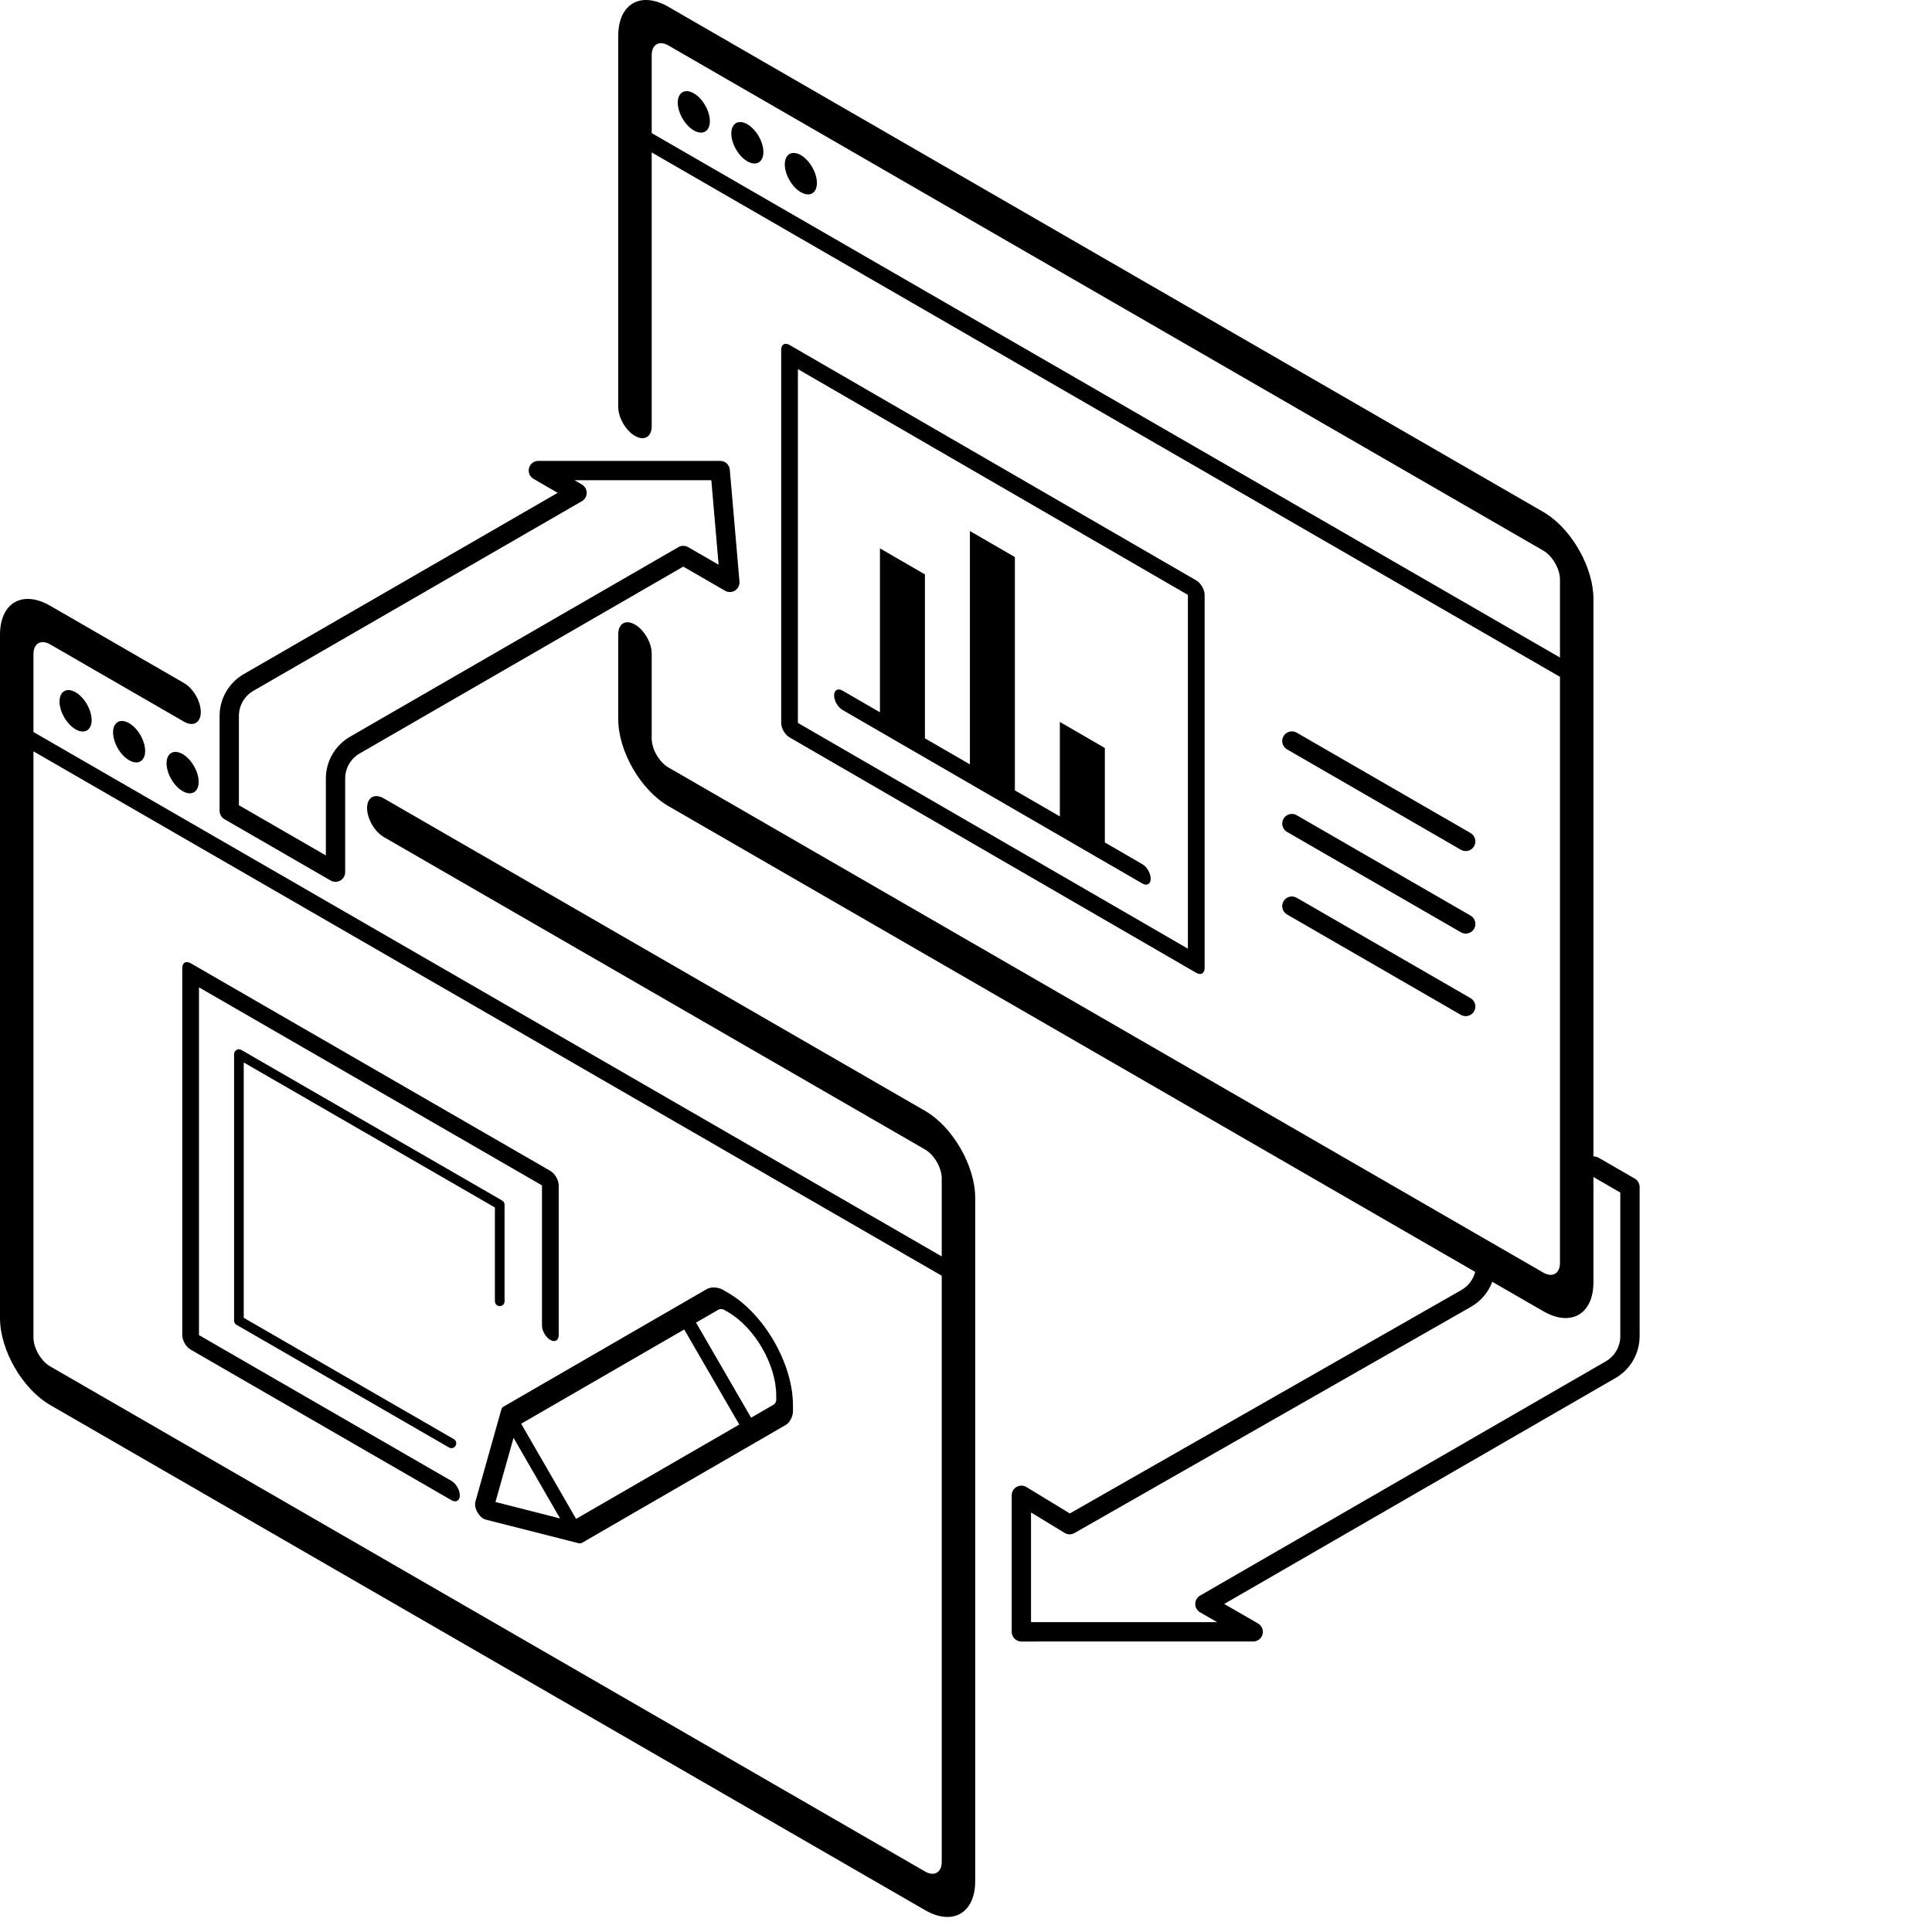 <svg width="100" height="100" viewBox="0 0 100 100" fill="none" xmlns="http://www.w3.org/2000/svg">
<path fill-rule="evenodd" clip-rule="evenodd" d="M36.574 66.728C36.775 66.617 37.03 66.609 37.306 66.706L37.389 66.745L37.691 66.92C39.542 67.989 41.043 70.588 41.043 72.725V72.805C41.047 72.906 41.047 73.006 41.042 73.102C41.041 73.127 41.038 73.152 41.033 73.175C40.972 73.462 40.83 73.675 40.624 73.784V73.782L30.126 79.856C30.073 79.886 30.008 79.892 29.936 79.874L25.139 78.654C24.988 78.615 24.826 78.473 24.716 78.282C24.605 78.09 24.562 77.879 24.605 77.73L25.947 72.964C25.967 72.893 26.005 72.84 26.058 72.81L36.571 66.73L36.574 66.728ZM26.976 73.692L29.818 78.617L38.265 73.734L35.415 68.813L26.976 73.692ZM25.645 77.743L28.989 78.594L26.581 74.423L25.645 77.743ZM37.442 67.776C37.344 67.747 37.253 67.752 37.181 67.792L36.026 68.458L38.877 73.379L40.018 72.72L40.024 72.716C40.099 72.677 40.15 72.602 40.178 72.504C40.179 72.448 40.18 72.392 40.178 72.333C40.177 72.324 40.177 72.314 40.177 72.305V72.225C40.177 70.64 39.064 68.713 37.691 67.92L37.442 67.776Z" fill="black"/>
<path d="M9.434 50.105C9.434 49.829 9.627 49.717 9.866 49.855L28.485 60.605C28.724 60.743 28.919 61.079 28.919 61.355V69.105C28.919 69.381 28.724 69.493 28.485 69.355C28.246 69.217 28.053 68.881 28.053 68.605V61.355L10.299 51.105V69.105L23.366 76.65C23.605 76.788 23.8 77.124 23.8 77.4C23.8 77.675 23.605 77.787 23.366 77.65L9.866 69.855C9.627 69.717 9.434 69.381 9.434 69.105V50.105Z" fill="black"/>
<path d="M12.241 54.344C12.319 54.3 12.414 54.3 12.491 54.344L25.991 62.139C26.068 62.184 26.116 62.266 26.116 62.355V67.355C26.116 67.493 26.004 67.605 25.866 67.605C25.728 67.605 25.616 67.493 25.616 67.355V62.499L12.616 54.993V68.21L23.491 74.49C23.611 74.559 23.652 74.712 23.583 74.831C23.514 74.951 23.361 74.991 23.241 74.922L12.241 68.572C12.164 68.527 12.117 68.445 12.116 68.356V54.561C12.116 54.472 12.164 54.389 12.241 54.344Z" fill="black"/>
<path fill-rule="evenodd" clip-rule="evenodd" d="M0 32.855C5.55245e-05 31.198 1.164 30.526 2.599 31.355L9.526 35.355C10.005 35.631 10.393 36.303 10.393 36.855C10.393 37.407 10.005 37.631 9.526 37.355L2.599 33.355C2.12 33.079 1.732 33.303 1.732 33.855V37.89L48.744 65.032V60.996C48.744 60.444 48.356 59.773 47.878 59.496L19.866 43.325C19.388 43.048 19 42.377 19 41.825C19 41.272 19.388 41.048 19.866 41.325L47.878 57.496C49.313 58.325 50.475 60.34 50.476 61.996V97.367C50.476 99.023 49.313 99.695 47.878 98.867L2.599 72.725C1.164 71.897 6.78033e-05 69.882 0 68.225V32.855ZM1.732 69.225C1.732 69.777 2.12 70.449 2.599 70.725L47.878 96.867C48.356 97.143 48.744 96.919 48.744 96.367V66.032L1.732 38.89V69.225Z" fill="black"/>
<path d="M40.621 8.51C40.621 7.98 40.993 7.766 41.452 8.031C41.911 8.296 42.283 8.939 42.283 9.469C42.283 9.999 41.911 10.213 41.452 9.949C40.993 9.684 40.621 9.04 40.621 8.51Z" fill="black"/>
<path d="M37.852 6.91C37.852 6.381 38.224 6.166 38.683 6.431C39.141 6.696 39.513 7.34 39.513 7.869C39.513 8.399 39.141 8.615 38.683 8.35C38.224 8.085 37.852 7.44 37.852 6.91Z" fill="black"/>
<path d="M35.081 5.312C35.081 4.782 35.453 4.567 35.912 4.831C36.371 5.096 36.743 5.741 36.743 6.271C36.743 6.801 36.371 7.015 35.912 6.75C35.453 6.485 35.081 5.842 35.081 5.312Z" fill="black"/>
<path fill-rule="evenodd" clip-rule="evenodd" d="M32 1.855C32 0.198 33.164 -0.474 34.599 0.355L79.878 26.497L80.012 26.578C81.384 27.451 82.476 29.392 82.476 30.997V59.857C82.566 59.854 82.657 59.874 82.741 59.922L84.616 61.004C84.771 61.093 84.866 61.258 84.866 61.437V69.163C84.866 70.056 84.39 70.882 83.616 71.328L63.366 83.02L65.116 84.031C65.312 84.144 65.408 84.374 65.35 84.593C65.291 84.812 65.093 84.963 64.866 84.963L52.866 84.964C52.734 84.964 52.606 84.911 52.513 84.818C52.419 84.724 52.366 84.597 52.366 84.464V77.396C52.366 77.215 52.464 77.049 52.621 76.96C52.779 76.872 52.972 76.875 53.126 76.969L55.374 78.336L75.645 66.77C76.004 66.565 76.256 66.224 76.355 65.833L34.599 41.725C33.164 40.897 32 38.882 32 37.225V32.827C32 32.274 32.388 32.05 32.866 32.327C33.344 32.603 33.732 33.274 33.732 33.827V38.225C33.732 38.777 34.12 39.449 34.599 39.725L79.878 65.868C80.356 66.143 80.744 65.919 80.744 65.368V35.033L33.732 7.89V22.063C33.732 22.615 33.344 22.839 32.866 22.563C32.388 22.287 32 21.615 32 21.063V1.855ZM82.476 66.368C82.475 68.024 81.312 68.696 79.878 67.868L77.241 66.345C77.039 66.883 76.656 67.344 76.142 67.638L55.614 79.351C55.456 79.441 55.262 79.438 55.106 79.344L53.366 78.285V83.963H62.999L62.116 83.453C61.962 83.364 61.866 83.198 61.866 83.02C61.866 82.841 61.962 82.677 62.116 82.587L83.116 70.463C83.58 70.195 83.866 69.699 83.866 69.163V61.726L82.476 60.922V66.368ZM34.599 2.355C34.12 2.079 33.733 2.303 33.732 2.855V6.89L80.744 34.033V29.997C80.744 29.48 80.403 28.856 79.967 28.553L79.878 28.497L34.599 2.355Z" fill="black"/>
<path d="M66.434 46.651C66.572 46.412 66.877 46.33 67.116 46.468L76.116 51.664C76.355 51.803 76.437 52.108 76.299 52.347C76.161 52.586 75.855 52.667 75.616 52.53L66.616 47.333C66.377 47.195 66.296 46.89 66.434 46.651Z" fill="black"/>
<path d="M52.53 28.833V40.91L54.858 42.258V37.368L57.187 38.716V43.606L59.127 44.73C59.366 44.868 59.56 45.205 59.56 45.481C59.559 45.757 59.366 45.868 59.127 45.73L43.605 36.745C43.367 36.607 43.173 36.271 43.173 35.995C43.173 35.719 43.367 35.607 43.605 35.745L45.546 36.868V28.383L47.874 29.731V38.216L50.202 39.563V27.486L52.53 28.833Z" fill="black"/>
<path fill-rule="evenodd" clip-rule="evenodd" d="M40.56 17.825C40.642 17.778 40.752 17.788 40.866 17.855L61.918 30.042C62.157 30.181 62.351 30.517 62.351 30.793V50.105C62.351 50.237 62.305 50.339 62.224 50.386C62.142 50.432 62.032 50.42 61.918 50.354L40.866 38.167C40.627 38.029 40.434 37.693 40.434 37.417V18.105C40.434 17.972 40.479 17.871 40.56 17.825ZM41.299 37.418L61.485 49.103V30.791L41.299 19.106V37.418Z" fill="black"/>
<path d="M66.434 42.377C66.572 42.138 66.877 42.057 67.116 42.195L76.116 47.391C76.355 47.529 76.437 47.834 76.299 48.074C76.161 48.313 75.855 48.394 75.616 48.256L66.616 43.06C66.377 42.922 66.296 42.616 66.434 42.377Z" fill="black"/>
<path fill-rule="evenodd" clip-rule="evenodd" d="M37.277 23.855C37.537 23.855 37.753 24.053 37.775 24.312L38.275 30.101C38.291 30.286 38.203 30.466 38.046 30.566C37.889 30.666 37.689 30.67 37.527 30.576L35.366 29.328L18.616 38.999C18.152 39.267 17.866 39.762 17.866 40.298V45.144C17.866 45.322 17.771 45.487 17.616 45.577C17.462 45.666 17.271 45.666 17.116 45.577L11.616 42.401C11.462 42.311 11.366 42.147 11.366 41.968V37.057C11.366 36.164 11.843 35.339 12.616 34.892L28.866 25.509L27.616 24.787C27.42 24.674 27.324 24.443 27.383 24.225C27.442 24.007 27.64 23.855 27.866 23.855H37.277ZM30.116 25.076C30.271 25.166 30.366 25.331 30.366 25.509C30.366 25.688 30.271 25.853 30.116 25.943L13.116 35.757C12.652 36.025 12.366 36.521 12.366 37.057V41.679L16.866 44.277V40.298C16.866 39.405 17.343 38.58 18.116 38.133L35.116 28.319L35.176 28.289C35.318 28.231 35.481 28.241 35.616 28.319L37.196 29.231L36.818 24.855H29.732L30.116 25.076Z" fill="black"/>
<path d="M66.434 38.105C66.572 37.866 66.877 37.784 67.116 37.922L76.116 43.118C76.355 43.257 76.437 43.562 76.299 43.801C76.161 44.04 75.855 44.122 75.616 43.984L66.616 38.787C66.377 38.649 66.296 38.344 66.434 38.105Z" fill="black"/>
<path d="M8.621 39.51C8.621 38.98 8.993 38.766 9.452 39.031C9.911 39.296 10.283 39.939 10.283 40.469C10.283 40.999 9.911 41.214 9.452 40.949C8.993 40.684 8.621 40.04 8.621 39.51Z" fill="black"/>
<path d="M5.852 37.91C5.852 37.381 6.224 37.166 6.683 37.431C7.141 37.696 7.512 38.34 7.513 38.87C7.513 39.399 7.141 39.614 6.683 39.35C6.224 39.085 5.852 38.44 5.852 37.91Z" fill="black"/>
<path d="M3.081 36.312C3.081 35.782 3.453 35.567 3.912 35.831C4.371 36.096 4.743 36.741 4.743 37.271C4.743 37.801 4.371 38.015 3.912 37.75C3.454 37.485 3.081 36.842 3.081 36.312Z" fill="black"/>
</svg>
